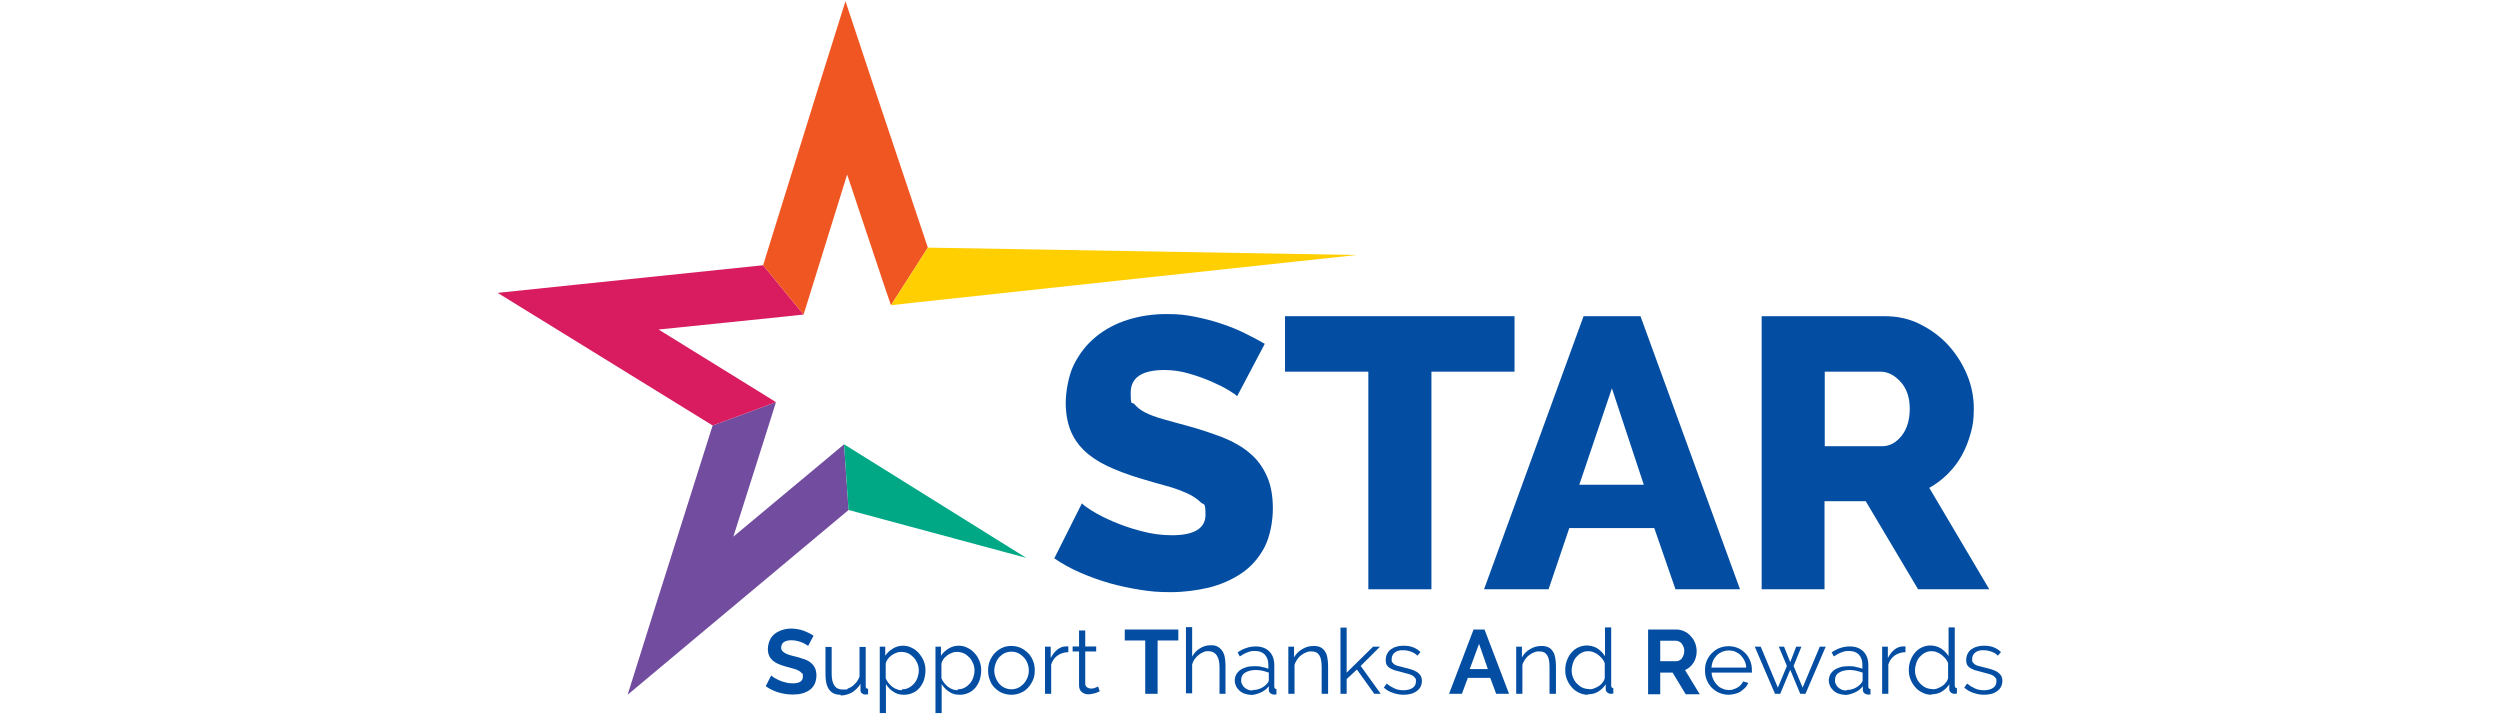 <?xml version="1.0" encoding="UTF-8"?>
<svg xmlns="http://www.w3.org/2000/svg" width="1050" height="300" version="1.1" viewBox="0 0 1050 300">
  <defs>
    <style>
      .cls-1 {
        fill: #724c9f;
      }

      .cls-1, .cls-2, .cls-3, .cls-4, .cls-5 {
        fill-rule: evenodd;
      }

      .cls-2 {
        fill: #d81c5f;
      }

      .cls-3 {
        fill: #ffcf01;
      }

      .cls-4 {
        fill: #f05622;
      }

      .cls-5 {
        fill: #00a886;
      }

      .cls-6 {
        fill: #034ea2;
      }
    </style>
  </defs>
  <!-- Generator: Adobe Illustrator 28.7.1, SVG Export Plug-In . SVG Version: 1.2.0 Build 142)  -->
  <g>
    <g id="Reusable_Shopping_Bag">
      <g>
        <g>
          <path class="cls-6" d="M339.7,271.5c-.2-.2-.5-.4-1-.7-.5-.3-1-.6-1.7-.9-.7-.3-1.4-.5-2.2-.7-.8-.2-1.6-.3-2.4-.3-1.4,0-2.5.3-3.2.8-.7.5-1.1,1.3-1.1,2.2s.1,1,.4,1.4c.3.4.7.7,1.2,1,.5.3,1.1.5,1.9.8.8.2,1.7.5,2.7.7,1.3.4,2.5.7,3.6,1.1,1.1.4,2,.9,2.7,1.5.7.6,1.3,1.3,1.7,2.2.4.9.6,1.9.6,3.1s-.3,2.7-.8,3.7c-.5,1-1.3,1.9-2.2,2.5-.9.6-2,1.1-3.2,1.4-1.2.3-2.5.4-3.8.4-2,0-4-.3-6-.9-2-.6-3.8-1.5-5.3-2.6l2.3-4.5c.2.2.6.5,1.2.9.6.4,1.3.7,2.1,1.1.8.4,1.7.7,2.7.9,1,.3,2,.4,3,.4,2.9,0,4.3-.9,4.3-2.8s-.2-1.1-.5-1.5c-.3-.4-.8-.8-1.4-1.1-.6-.3-1.3-.6-2.2-.8-.9-.3-1.8-.5-2.9-.8-1.3-.4-2.4-.7-3.4-1.2-1-.4-1.7-.9-2.4-1.5-.6-.6-1.1-1.2-1.4-2-.3-.7-.5-1.6-.5-2.7s.3-2.6.8-3.7c.5-1.1,1.2-2,2.1-2.7.9-.7,1.9-1.2,3.1-1.6,1.2-.4,2.5-.6,3.8-.6s3.7.3,5.2.9c1.6.6,3,1.3,4.2,2.1l-2.3,4.3Z"/>
          <path class="cls-6" d="M353,291.8c-2.1,0-3.7-.7-4.7-2.1-1.1-1.4-1.6-3.6-1.6-6.4v-11.6h2.6v11.2c0,4.5,1.5,6.7,4.6,6.7s1.5-.1,2.2-.4c.7-.3,1.4-.6,2-1.1.6-.5,1.2-1.1,1.7-1.7.5-.7.9-1.4,1.2-2.2v-12.5h2.6v16.5c0,.7.3,1.1,1,1.1v2.3c-.5,0-.9.1-1.1.1-.6,0-1.1-.2-1.5-.5s-.6-.8-.6-1.3v-2.7c-.9,1.5-2.1,2.7-3.5,3.6-1.5.8-3.1,1.3-4.8,1.3Z"/>
          <path class="cls-6" d="M379.6,291.8c-1.7,0-3.2-.4-4.4-1.3-1.3-.8-2.3-1.9-3.1-3.2v12.2h-2.6v-27.9h2.3v3.8c.8-1.2,1.9-2.2,3.2-3,1.3-.8,2.7-1.2,4.2-1.2s2.6.3,3.8.9c1.2.6,2.1,1.3,3,2.3.8,1,1.5,2,2,3.3.5,1.2.7,2.5.7,3.8s-.2,2.7-.6,4c-.4,1.2-1,2.3-1.8,3.3-.8.9-1.7,1.7-2.9,2.2-1.1.5-2.3.8-3.6.8ZM378.9,289.5c1.1,0,2-.2,2.9-.7.9-.5,1.6-1.1,2.2-1.8.6-.7,1.1-1.6,1.4-2.5.3-1,.5-1.9.5-2.9s-.2-2.1-.6-3-.9-1.8-1.6-2.5c-.7-.7-1.4-1.3-2.3-1.7-.9-.4-1.9-.6-2.9-.6s-1.3.1-2.1.4c-.7.3-1.4.6-2,1.1-.6.4-1.2,1-1.6,1.6-.4.6-.7,1.2-.8,1.9v6.1c.3.7.7,1.4,1.2,2,.5.6,1,1.1,1.6,1.6.6.4,1.2.8,1.9,1,.7.3,1.4.4,2.1.4Z"/>
          <path class="cls-6" d="M403,291.8c-1.7,0-3.2-.4-4.4-1.3-1.3-.8-2.3-1.9-3.1-3.2v12.2h-2.6v-27.9h2.3v3.8c.8-1.2,1.9-2.2,3.2-3,1.3-.8,2.7-1.2,4.2-1.2s2.6.3,3.8.9c1.2.6,2.1,1.3,3,2.3s1.5,2,2,3.3c.5,1.2.7,2.5.7,3.8s-.2,2.7-.6,4c-.4,1.2-1,2.3-1.8,3.3-.8.9-1.7,1.7-2.9,2.2-1.1.5-2.3.8-3.6.8ZM402.3,289.5c1.1,0,2-.2,2.9-.7.9-.5,1.6-1.1,2.2-1.8.6-.7,1.1-1.6,1.4-2.5.3-1,.5-1.9.5-2.9s-.2-2.1-.6-3-.9-1.8-1.6-2.5c-.7-.7-1.4-1.3-2.3-1.7-.9-.4-1.9-.6-2.9-.6s-1.3.1-2.1.4c-.7.3-1.4.6-2,1.1-.6.4-1.2,1-1.6,1.6-.4.6-.7,1.2-.8,1.9v6.1c.3.7.7,1.4,1.2,2,.5.6,1,1.1,1.6,1.6.6.4,1.2.8,1.9,1,.7.3,1.4.4,2.1.4Z"/>
          <path class="cls-6" d="M424.8,291.8c-1.4,0-2.8-.3-4-.8-1.2-.5-2.2-1.3-3.1-2.2-.9-.9-1.6-2-2-3.3-.5-1.2-.7-2.5-.7-3.9s.2-2.7.7-4c.5-1.2,1.2-2.3,2.1-3.3.9-.9,1.9-1.7,3.1-2.2,1.2-.6,2.5-.8,3.9-.8s2.7.3,3.9.8c1.2.6,2.2,1.3,3.1,2.2.9.9,1.6,2,2.1,3.3.5,1.2.7,2.6.7,4s-.2,2.7-.7,3.9c-.5,1.2-1.2,2.3-2.1,3.3s-1.9,1.7-3.1,2.2c-1.2.5-2.5.8-3.9.8ZM417.6,281.6c0,1.1.2,2.1.6,3.1.4,1,.9,1.8,1.5,2.5s1.4,1.3,2.3,1.7c.9.4,1.8.6,2.8.6s1.9-.2,2.8-.6c.9-.4,1.6-1,2.3-1.7.7-.7,1.2-1.6,1.6-2.5.4-1,.6-2,.6-3.1s-.2-2.1-.6-3.1c-.4-1-.9-1.8-1.6-2.5-.7-.7-1.4-1.3-2.3-1.7-.9-.4-1.8-.6-2.8-.6s-1.9.2-2.8.6c-.9.4-1.6,1-2.3,1.7-.6.7-1.2,1.6-1.5,2.6-.4,1-.6,2-.6,3.1Z"/>
          <path class="cls-6" d="M448.8,273.9c-1.7,0-3.3.5-4.6,1.4-1.3.9-2.2,2.2-2.7,3.8v12.3h-2.6v-19.8h2.4v4.8c.7-1.4,1.6-2.6,2.7-3.5,1.1-.9,2.3-1.4,3.6-1.4h.6c.2,0,.4,0,.5,0v2.4Z"/>
          <path class="cls-6" d="M461.8,290.4c-.2,0-.4.2-.7.3-.3.1-.6.3-1,.4-.4.1-.8.2-1.3.3-.5.1-1,.2-1.5.2s-1.1,0-1.6-.2c-.5-.2-1-.4-1.3-.7-.4-.3-.7-.7-.9-1.2s-.3-1-.3-1.7v-14.2h-2.7v-2.1h2.7v-6.7h2.6v6.7h4.6v2.1h-4.6v13.5c0,.7.3,1.3.8,1.6.5.3,1,.5,1.6.5s1.4-.1,1.9-.4c.6-.2.9-.4,1.1-.5l.7,2.1Z"/>
          <path class="cls-6" d="M494.8,269h-8.6v22.4h-5.2v-22.4h-8.6v-4.6h22.5v4.6Z"/>
          <path class="cls-6" d="M514.8,291.4h-2.6v-11.1c0-2.3-.4-3.9-1.2-5.1-.8-1.1-1.9-1.7-3.4-1.7s-1.5.1-2.2.4c-.7.3-1.4.7-2,1.2-.6.5-1.2,1.1-1.7,1.8-.5.7-.8,1.4-1,2.2v12.1h-2.6v-27.8h2.6v12.4c.8-1.5,1.9-2.7,3.3-3.5,1.4-.9,2.9-1.3,4.5-1.3s2.1.2,2.9.6c.8.4,1.4,1,1.9,1.7.5.7.9,1.6,1.1,2.7.2,1.1.3,2.2.3,3.5v11.6Z"/>
          <path class="cls-6" d="M525.4,291.8c-1,0-1.9-.2-2.8-.5-.8-.3-1.6-.8-2.1-1.3-.6-.6-1.1-1.2-1.4-1.9-.3-.7-.5-1.5-.5-2.3s.2-1.7.6-2.5c.4-.7,1-1.4,1.7-1.9.7-.5,1.6-.9,2.6-1.2s2.2-.4,3.4-.4,2,0,3,.3c1,.2,2,.4,2.8.8v-1.8c0-1.7-.5-3.1-1.5-4.2-1-1-2.4-1.5-4.1-1.5s-2.1.2-3.2.6c-1.1.4-2.1,1-3.2,1.7l-.9-1.7c1.3-.9,2.5-1.5,3.8-1.9,1.2-.4,2.5-.6,3.8-.6,2.4,0,4.3.7,5.7,2.1,1.4,1.4,2.1,3.3,2.1,5.8v8.9c0,.7.3,1.1.9,1.1v2.3c-.2,0-.4,0-.6,0-.2,0-.3,0-.5,0-.5,0-1-.2-1.4-.5-.4-.3-.7-.8-.7-1.4v-1.6c-.9,1.2-2.1,2.1-3.5,2.7-1.4.6-2.8,1-4.3,1ZM526.1,289.8c1.1,0,2.3-.2,3.4-.7,1.1-.5,2-1.2,2.7-2,.2-.2.3-.5.5-.7.1-.3.2-.5.2-.7v-3.2c-.9-.3-1.8-.6-2.7-.8-.9-.2-1.9-.3-2.7-.3-1.9,0-3.4.4-4.5,1.1-1.2.7-1.7,1.8-1.7,3.1s.1,1.1.3,1.6c.2.5.5,1,.9,1.4.4.4.9.7,1.5,1,.6.3,1.3.4,2.2.4Z"/>
          <path class="cls-6" d="M557.7,291.4h-2.6v-11.1c0-2.4-.3-4.1-1-5.1-.7-1.1-1.7-1.6-3.2-1.6s-1.5.1-2.3.4c-.8.3-1.5.7-2.1,1.2-.7.5-1.2,1.1-1.7,1.8-.5.7-.9,1.5-1.1,2.3v12.1h-2.6v-19.8h2.4v4.5c.4-.7.9-1.4,1.5-2,.6-.6,1.3-1.1,2-1.5.7-.4,1.5-.8,2.3-1,.8-.2,1.7-.3,2.6-.3s2,.2,2.8.6c.7.4,1.4,1,1.8,1.7.5.7.8,1.6,1,2.7.2,1.1.3,2.2.3,3.5v11.6Z"/>
          <path class="cls-6" d="M577.2,291.4l-7.3-10.2-4.3,4v6.2h-2.6v-27.8h2.6v18.9l11.1-10.9h2.9l-8.1,8.1,8.4,11.7h-2.8Z"/>
          <path class="cls-6" d="M589.5,291.8c-1.5,0-3.1-.3-4.5-.8-1.5-.5-2.7-1.2-3.8-2.2l1.2-1.7c1.1.9,2.3,1.6,3.4,2.1s2.4.7,3.7.7,2.9-.3,3.8-1c1-.6,1.4-1.6,1.4-2.8s-.1-1-.4-1.4c-.3-.4-.6-.7-1.1-1s-1.1-.5-1.9-.7c-.7-.2-1.6-.4-2.6-.7-1.1-.3-2.1-.6-3-.8-.8-.3-1.5-.6-2.1-1-.5-.4-1-.8-1.2-1.3-.3-.5-.4-1.2-.4-2s.2-1.9.6-2.6c.4-.8.9-1.4,1.6-1.9.7-.5,1.5-.9,2.4-1.1.9-.3,1.9-.4,2.9-.4,1.5,0,2.9.2,4.1.7,1.2.5,2.2,1.1,3,2l-1.3,1.5c-.7-.8-1.6-1.3-2.7-1.7-1.1-.4-2.1-.6-3.3-.6s-1.3,0-1.9.2c-.6.1-1.1.4-1.5.7-.4.3-.8.7-1,1.2-.3.5-.4,1-.4,1.7s0,1,.3,1.3c.2.3.5.6.9.9.4.2.9.5,1.5.6.6.2,1.4.4,2.3.6,1.3.3,2.4.6,3.3.9,1,.3,1.8.7,2.4,1.1.6.4,1.1.9,1.5,1.5.3.6.5,1.3.5,2.1,0,1.8-.7,3.3-2.1,4.3-1.4,1.1-3.3,1.6-5.6,1.6Z"/>
          <path class="cls-6" d="M618.9,264.4h4.6l10.3,27h-5.4l-2.5-6.7h-9.4l-2.5,6.7h-5.4l10.3-27ZM624.9,281l-3.7-10.6-3.9,10.6h7.6Z"/>
          <path class="cls-6" d="M653.4,291.4h-2.6v-11.1c0-2.4-.3-4.1-1-5.1-.7-1.1-1.7-1.6-3.2-1.6s-1.5.1-2.3.4c-.8.3-1.5.7-2.1,1.2-.7.5-1.2,1.1-1.7,1.8-.5.7-.9,1.5-1.1,2.3v12.1h-2.6v-19.8h2.4v4.5c.4-.7.9-1.4,1.5-2,.6-.6,1.3-1.1,2-1.5.7-.4,1.5-.8,2.3-1,.8-.2,1.7-.3,2.6-.3s2,.2,2.8.6c.7.4,1.4,1,1.8,1.7.5.7.8,1.6,1,2.7.2,1.1.3,2.2.3,3.5v11.6Z"/>
          <path class="cls-6" d="M666.9,291.8c-1.4,0-2.6-.3-3.8-.9-1.2-.6-2.2-1.3-3-2.3-.8-.9-1.5-2-2-3.3-.5-1.2-.7-2.5-.7-3.9s.2-2.7.7-4c.5-1.3,1.1-2.4,1.9-3.3.8-.9,1.7-1.7,2.9-2.2,1.1-.5,2.3-.8,3.6-.8s3.2.4,4.5,1.3c1.3.9,2.3,1.9,3.1,3.2v-12.1h2.6v24.4c0,.7.3,1.1.9,1.1v2.3c-.4,0-.8.1-1,.1-.6,0-1.2-.2-1.6-.6-.4-.4-.6-.8-.6-1.3v-2.1c-.8,1.3-1.9,2.3-3.2,3.1-1.3.8-2.7,1.1-4.2,1.1ZM667.5,289.5c.7,0,1.4-.1,2.1-.4.7-.3,1.4-.6,2-1,.6-.4,1.2-1,1.6-1.6.5-.6.7-1.2.8-1.9v-6.1c-.3-.7-.6-1.3-1.1-1.9-.5-.6-1.1-1.1-1.7-1.6-.6-.5-1.3-.8-2-1.1-.7-.3-1.4-.4-2.1-.4-1.1,0-2,.2-2.9.7-.9.5-1.6,1.1-2.2,1.8-.6.7-1.1,1.6-1.4,2.6-.3,1-.5,2-.5,3s.2,2.1.6,3c.4,1,.9,1.8,1.6,2.5s1.4,1.3,2.3,1.7c.9.4,1.9.6,2.9.6Z"/>
          <path class="cls-6" d="M692.2,291.4v-27h11.9c1.2,0,2.4.3,3.4.8,1.1.5,2,1.2,2.7,2.1.8.8,1.4,1.8,1.8,2.9.4,1.1.6,2.2.6,3.3,0,1.7-.4,3.3-1.3,4.8-.9,1.4-2.1,2.5-3.6,3.1l6.2,10.2h-5.9l-5.5-9.1h-5.2v9.1h-5.2ZM697.4,277.7h6.6c.5,0,.9-.1,1.3-.3.4-.2.8-.5,1.1-.9.3-.4.5-.9.7-1.4s.3-1.1.3-1.7-.1-1.2-.3-1.7c-.2-.5-.5-1-.8-1.4-.3-.4-.7-.7-1.2-.9-.4-.2-.9-.3-1.4-.3h-6.4v8.7Z"/>
          <path class="cls-6" d="M726.1,291.8c-1.4,0-2.8-.3-4-.8-1.2-.5-2.3-1.3-3.2-2.2-.9-1-1.6-2-2.1-3.3-.5-1.2-.7-2.6-.7-4s.2-2.7.7-3.9c.5-1.2,1.2-2.3,2.1-3.2.9-.9,1.9-1.7,3.1-2.2,1.2-.5,2.5-.8,4-.8s2.8.3,4,.8c1.2.5,2.2,1.3,3.1,2.2.9.9,1.5,2,2,3.2.5,1.2.7,2.5.7,3.9s0,.4,0,.6c0,.2,0,.3,0,.4h-16.9c0,1.1.3,2,.7,2.9.4.9,1,1.7,1.6,2.3.6.7,1.4,1.2,2.2,1.5.8.4,1.8.6,2.7.6s1.3,0,1.9-.3c.6-.2,1.2-.4,1.7-.7s1-.7,1.4-1.1c.4-.4.7-.9,1-1.5l2.2.6c-.3.7-.7,1.4-1.3,2-.6.6-1.2,1.1-1.9,1.6s-1.5.8-2.4,1c-.9.2-1.8.4-2.7.4ZM733.4,280.4c0-1.1-.3-2-.7-2.9-.4-.9-1-1.6-1.6-2.3-.6-.6-1.4-1.1-2.3-1.5-.9-.4-1.8-.5-2.7-.5s-1.9.2-2.7.5c-.9.4-1.6.8-2.3,1.5-.6.6-1.2,1.4-1.6,2.3-.4.9-.6,1.9-.7,2.9h14.6Z"/>
          <path class="cls-6" d="M764.3,271.6h2.5l-8.5,19.8h-2.2l-4.2-10.1-4.2,10.1h-2.2l-8.5-19.8h2.5l7.2,17.2,3.8-9.1-3.4-8.1h2.2l2.6,6.5,2.5-6.5h2.2l-3.3,8.1,3.8,9.1,7.2-17.2Z"/>
          <path class="cls-6" d="M774.9,291.8c-1,0-1.9-.2-2.8-.5-.8-.3-1.6-.8-2.1-1.3-.6-.6-1.1-1.2-1.4-1.9-.3-.7-.5-1.5-.5-2.3s.2-1.7.6-2.5c.4-.7,1-1.4,1.7-1.9.7-.5,1.6-.9,2.6-1.2s2.2-.4,3.4-.4,2,0,3,.3c1,.2,2,.4,2.8.8v-1.8c0-1.7-.5-3.1-1.5-4.2-1-1-2.4-1.5-4.1-1.5s-2.1.2-3.2.6c-1.1.4-2.1,1-3.2,1.7l-.9-1.7c1.3-.9,2.5-1.5,3.8-1.9,1.2-.4,2.5-.6,3.8-.6,2.4,0,4.3.7,5.7,2.1,1.4,1.4,2.1,3.3,2.1,5.8v8.9c0,.7.3,1.1.9,1.1v2.3c-.2,0-.4,0-.6,0-.2,0-.3,0-.5,0-.5,0-1-.2-1.4-.5-.4-.3-.7-.8-.7-1.4v-1.6c-.9,1.2-2.1,2.1-3.5,2.7-1.4.6-2.8,1-4.3,1ZM775.5,289.8c1.1,0,2.3-.2,3.4-.7,1.1-.5,2-1.2,2.7-2,.2-.2.3-.5.5-.7.1-.3.2-.5.2-.7v-3.2c-.9-.3-1.8-.6-2.7-.8-.9-.2-1.9-.3-2.7-.3-1.9,0-3.4.4-4.5,1.1-1.2.7-1.7,1.8-1.7,3.1s.1,1.1.3,1.6c.2.5.5,1,.9,1.4.4.4.9.7,1.5,1,.6.3,1.3.4,2.2.4Z"/>
          <path class="cls-6" d="M800.4,273.9c-1.7,0-3.3.5-4.6,1.4-1.3.9-2.2,2.2-2.7,3.8v12.3h-2.6v-19.8h2.4v4.8c.7-1.4,1.6-2.6,2.7-3.5,1.1-.9,2.3-1.4,3.6-1.4h.6c.2,0,.4,0,.5,0v2.4Z"/>
          <path class="cls-6" d="M811.2,291.8c-1.4,0-2.6-.3-3.8-.9-1.2-.6-2.2-1.3-3-2.3-.8-.9-1.5-2-2-3.3-.5-1.2-.7-2.5-.7-3.9s.2-2.7.7-4c.5-1.3,1.1-2.4,1.9-3.3.8-.9,1.7-1.7,2.9-2.2,1.1-.5,2.3-.8,3.6-.8s3.2.4,4.5,1.3c1.3.9,2.3,1.9,3.1,3.2v-12.1h2.6v24.4c0,.7.3,1.1.9,1.1v2.3c-.4,0-.8.1-1,.1-.6,0-1.2-.2-1.6-.6-.4-.4-.6-.8-.6-1.3v-2.1c-.8,1.3-1.9,2.3-3.2,3.1s-2.7,1.1-4.2,1.1ZM811.7,289.5c.7,0,1.4-.1,2.1-.4.7-.3,1.4-.6,2-1,.6-.4,1.2-1,1.6-1.6.5-.6.7-1.2.8-1.9v-6.1c-.3-.7-.6-1.3-1.1-1.9-.5-.6-1.1-1.1-1.7-1.6-.6-.5-1.3-.8-2-1.1-.7-.3-1.4-.4-2.1-.4-1.1,0-2,.2-2.9.7-.9.5-1.6,1.1-2.2,1.8-.6.7-1.1,1.6-1.4,2.6-.3,1-.5,2-.5,3s.2,2.1.6,3c.4,1,.9,1.8,1.6,2.5s1.4,1.3,2.3,1.7c.9.4,1.9.6,2.9.6Z"/>
          <path class="cls-6" d="M833.3,291.8c-1.5,0-3.1-.3-4.5-.8-1.5-.5-2.7-1.2-3.8-2.2l1.2-1.7c1.1.9,2.3,1.6,3.4,2.1s2.4.7,3.7.7,2.9-.3,3.8-1c1-.6,1.4-1.6,1.4-2.8s-.1-1-.4-1.4c-.3-.4-.6-.7-1.1-1s-1.1-.5-1.9-.7c-.7-.2-1.6-.4-2.6-.7-1.1-.3-2.1-.6-3-.8-.8-.3-1.5-.6-2.1-1-.5-.4-1-.8-1.2-1.3-.3-.5-.4-1.2-.4-2s.2-1.9.6-2.6c.4-.8.9-1.4,1.6-1.9.7-.5,1.5-.9,2.4-1.1.9-.3,1.9-.4,2.9-.4,1.5,0,2.9.2,4.1.7,1.2.5,2.2,1.1,3,2l-1.3,1.5c-.7-.8-1.6-1.3-2.7-1.7-1.1-.4-2.1-.6-3.3-.6s-1.3,0-1.9.2c-.6.1-1.1.4-1.5.7-.4.3-.8.7-1,1.2-.3.5-.4,1-.4,1.7s0,1,.3,1.3c.2.3.5.6.9.9.4.2.9.5,1.5.6.6.2,1.4.4,2.3.6,1.3.3,2.4.6,3.3.9,1,.3,1.8.7,2.4,1.1.6.4,1.1.9,1.5,1.5.3.6.5,1.3.5,2.1,0,1.8-.7,3.3-2.1,4.3-1.4,1.1-3.3,1.6-5.6,1.6Z"/>
        </g>
        <g>
          <path class="cls-6" d="M519.6,166.4c-.3-.4-1.5-1.2-3.4-2.4-1.9-1.2-4.4-2.4-7.3-3.7s-6.1-2.4-9.5-3.4c-3.4-1-6.9-1.5-10.3-1.5-9.5,0-14.2,3.2-14.2,9.5s.5,3.6,1.5,4.8,2.5,2.5,4.5,3.5c2,1,4.5,2,7.5,2.8,3,.9,6.5,1.8,10.5,2.9,5.5,1.5,10.4,3.2,14.9,4.9,4.4,1.8,8.2,4,11.2,6.6,3.1,2.6,5.4,5.8,7.1,9.6,1.7,3.8,2.5,8.3,2.5,13.6s-1.2,11.9-3.6,16.4c-2.4,4.5-5.6,8.1-9.6,10.8s-8.6,4.7-13.7,6c-5.2,1.2-10.5,1.9-16,1.9s-8.5-.3-12.9-1-8.7-1.6-12.9-2.8c-4.2-1.2-8.3-2.7-12.2-4.4-3.9-1.7-7.6-3.7-10.9-6l11.6-23.1c.4.5,1.8,1.6,4.2,3.1,2.4,1.5,5.3,3,8.8,4.5,3.5,1.5,7.4,2.9,11.7,4,4.3,1.2,8.7,1.8,13.1,1.8,9.4,0,14.1-2.9,14.1-8.6s-.7-3.9-2.1-5.3-3.3-2.7-5.8-3.8c-2.5-1.1-5.4-2.2-8.8-3.1s-7.1-2-11.1-3.2c-5.3-1.6-9.9-3.4-13.7-5.2-3.9-1.9-7.1-4.1-9.6-6.5-2.5-2.5-4.4-5.3-5.7-8.6-1.2-3.2-1.9-7-1.9-11.3s1.1-11.4,3.4-16c2.3-4.6,5.3-8.5,9.2-11.7,3.9-3.2,8.4-5.6,13.5-7.2s10.5-2.4,16.2-2.4,7.9.4,11.8,1.1c3.9.8,7.6,1.7,11.1,2.9,3.6,1.2,6.9,2.5,9.9,4,3.1,1.5,5.9,3,8.5,4.5l-11.6,22Z"/>
          <path class="cls-6" d="M636.1,156.1h-34.9v91.4h-26.5v-91.4h-35v-23.3h96.4v23.3Z"/>
          <path class="cls-6" d="M665.1,132.8h23.9l41.8,114.7h-27.1l-8.9-25.7h-35.7l-8.7,25.7h-27.1l41.8-114.7ZM690.4,203.6l-13.4-40.5-13.7,40.5h27.1Z"/>
          <path class="cls-6" d="M739.9,247.5v-114.7h51.7c5.4,0,10.4,1.1,14.9,3.4,4.6,2.3,8.5,5.2,11.9,8.9,3.3,3.7,5.9,7.8,7.8,12.4,1.9,4.6,2.8,9.3,2.8,14.1s-.4,7-1.3,10.3c-.9,3.3-2.1,6.4-3.7,9.3s-3.6,5.5-5.9,7.8c-2.3,2.3-4.9,4.3-7.8,5.9l25.2,42.6h-29.9l-22-37h-17.3v37h-26.5ZM766.4,187.4h24.2c3.1,0,5.8-1.5,8.1-4.4s3.4-6.8,3.4-11.4-1.3-8.5-3.9-11.3c-2.6-2.8-5.4-4.2-8.4-4.2h-23.4v31.3Z"/>
        </g>
        <g>
          <polygon class="cls-1" points="293 267.2 356.4 214.2 354.5 186.6 348.3 191.8 308 225.4 323.3 177.2 325.9 168.9 299.3 178.7 275.1 255.2 263.6 291.8 293 267.2 293 267.2"/>
          <polygon class="cls-2" points="276.6 138.4 330.1 132.9 337.5 132.1 320.5 111.4 241.6 119.6 209 123 236.9 140.2 299.3 178.7 325.9 168.9 318.5 164.3 276.6 138.4 276.6 138.4"/>
          <polygon class="cls-4" points="339.7 125.1 355.8 73.3 371.3 119.7 374.2 128.2 389.7 104 366 33.3 355.1 .5 344.7 33.6 320.5 111.4 337.5 132.1 339.7 125.1 339.7 125.1"/>
          <polygon class="cls-3" points="383.1 127.2 469.3 117.9 569.8 107.1 389.7 104 374.2 128.2 383.1 127.2 383.1 127.2"/>
          <polygon class="cls-5" points="431 234.3 361.4 190.9 354.5 186.6 356.4 214.2 431 234.3 431 234.3"/>
        </g>
      </g>
    </g>
  </g>
</svg>